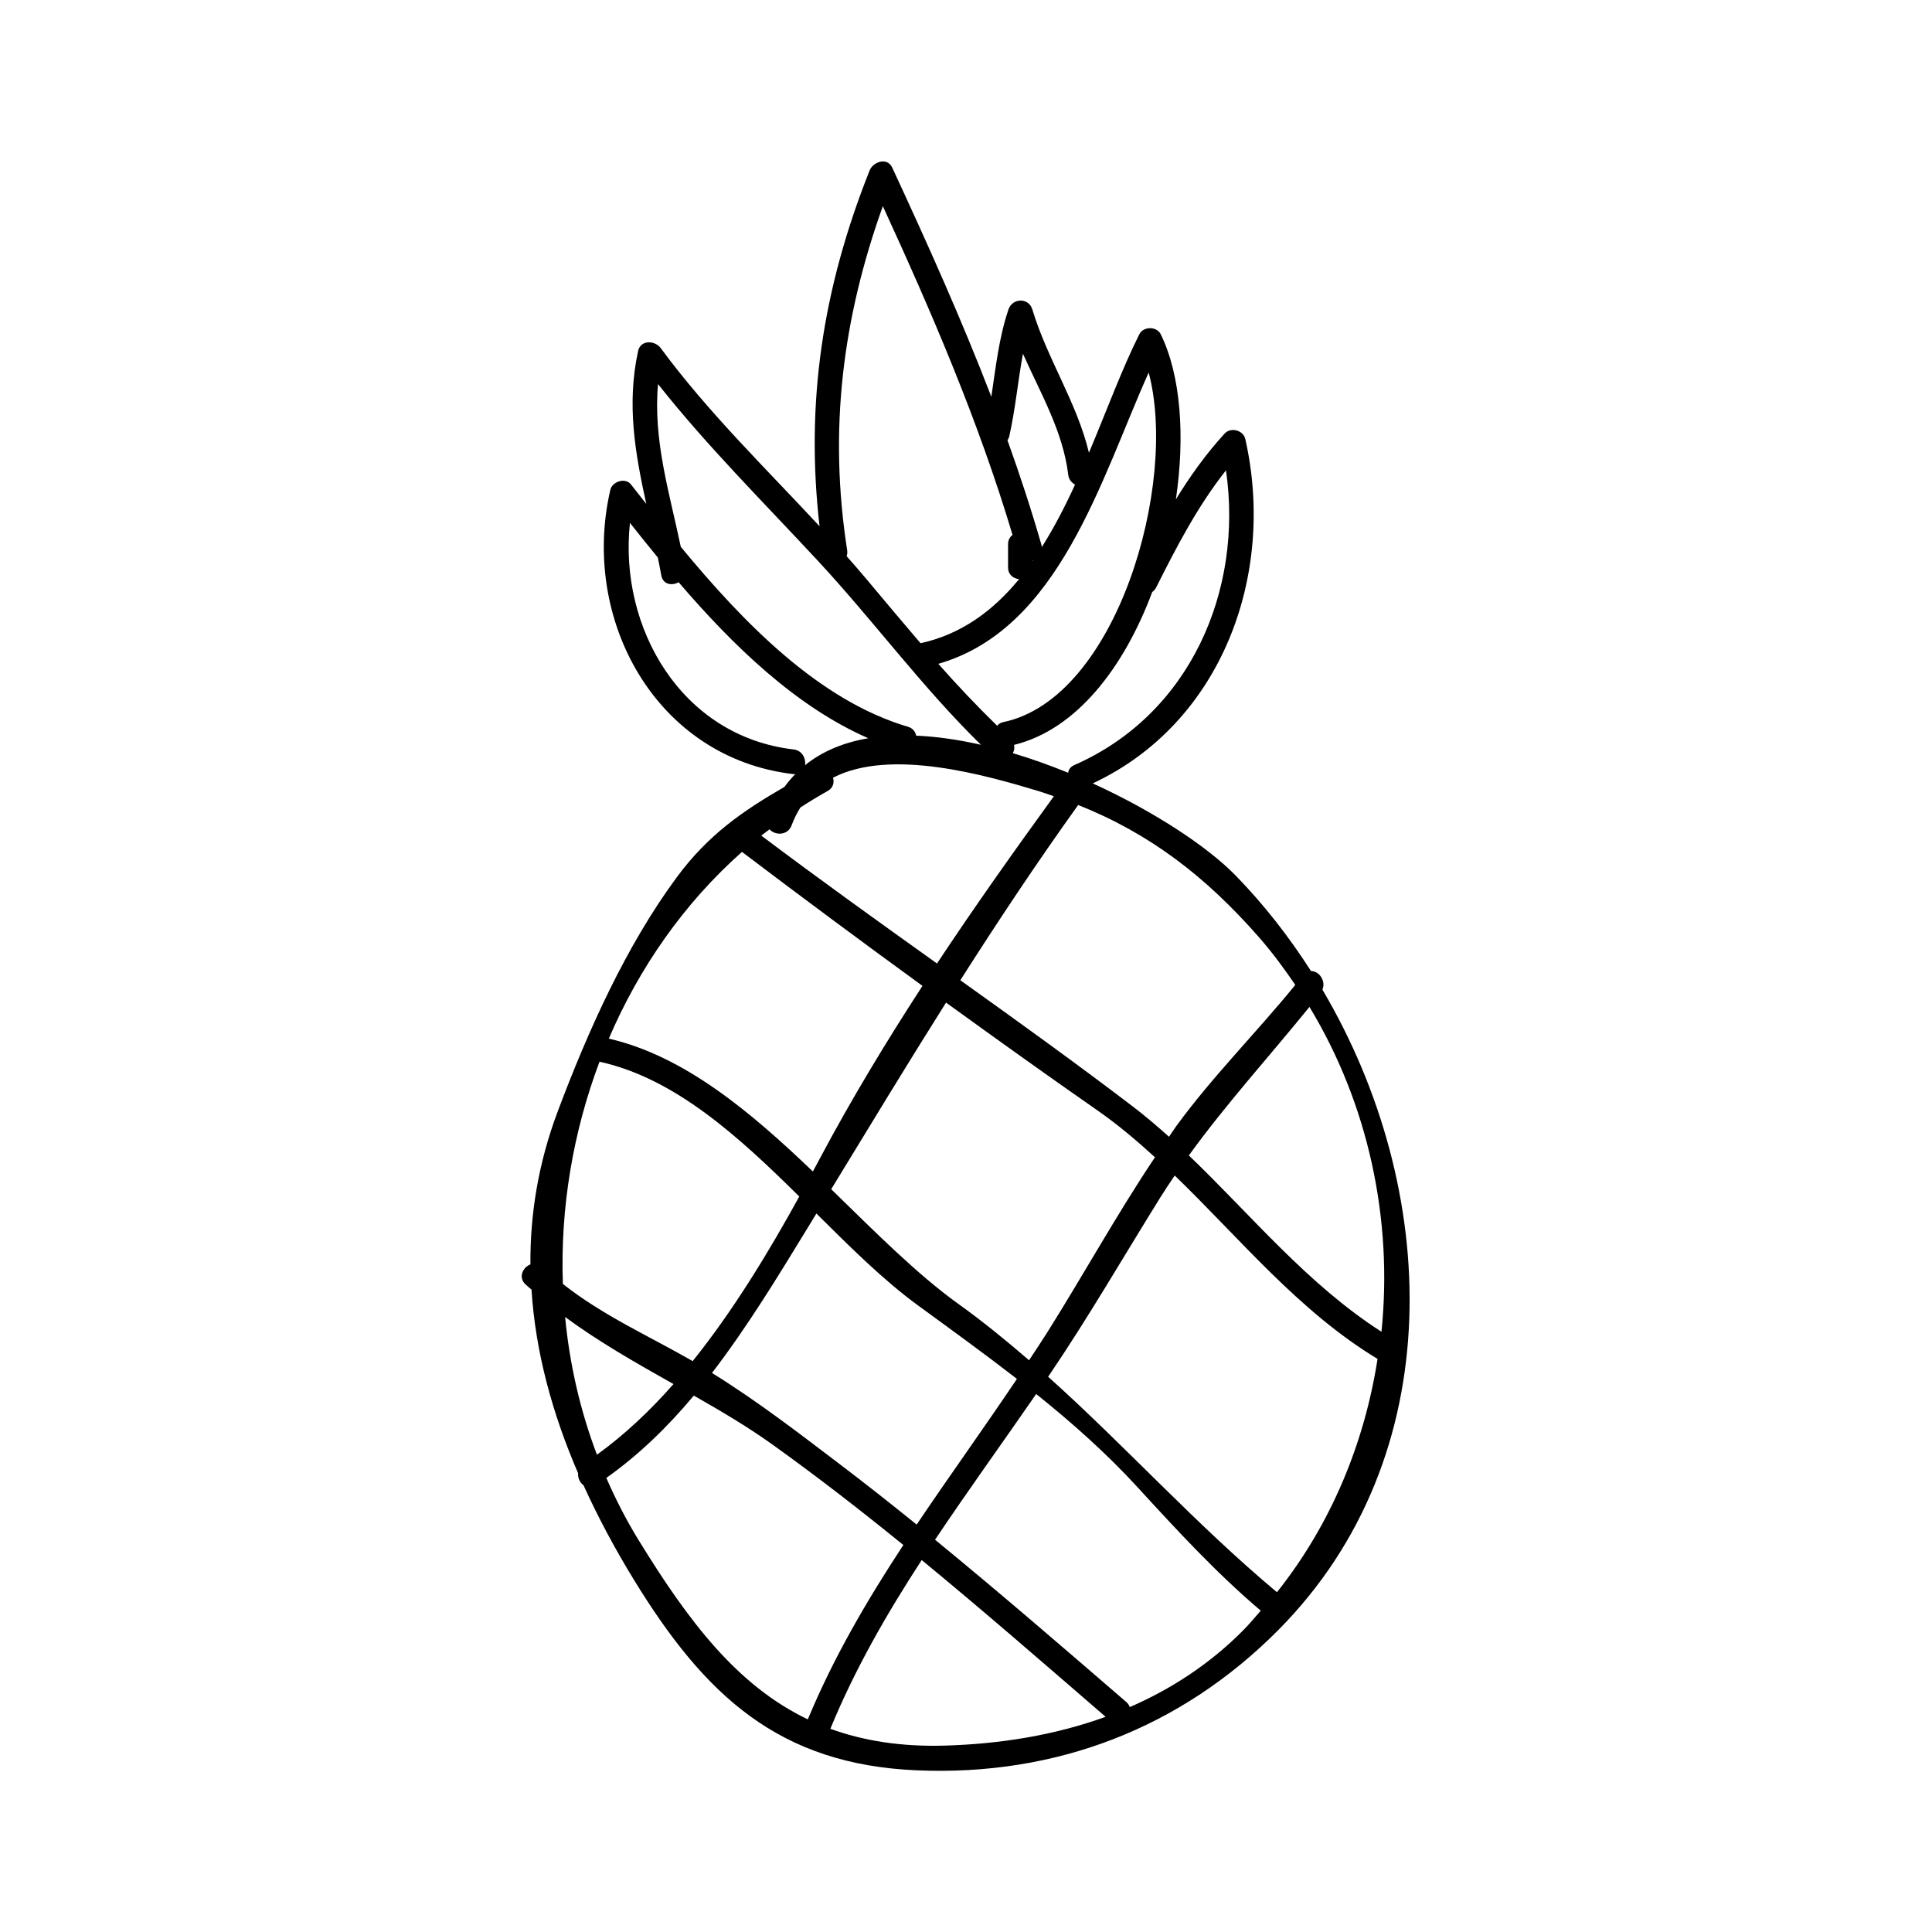<?xml version="1.0" encoding="UTF-8"?>
<!-- Uploaded to: ICON Repo, www.svgrepo.com, Generator: ICON Repo Mixer Tools -->
<svg fill="#000000" width="800px" height="800px" version="1.1" viewBox="144 144 512 512" xmlns="http://www.w3.org/2000/svg">
 <path d="m284.85 485.75c1.059 16.664 5.566 32.961 12.355 48.672-0.109 1.242 0.477 2.492 1.441 3.203 3.883 8.559 8.387 16.945 13.387 25.098 18.758 30.586 38.348 48.895 75.043 50.438 36.719 1.547 69.871-11.164 95.703-37.199 45.824-46.191 42.805-117.06 11.672-169.7 1.008-2.363-0.934-4.977-3.019-4.914-5.801-9.078-12.438-17.57-19.844-25.195-7.547-7.773-21.754-17.137-37.996-24.547 34.27-16.043 48.551-55.352 40.426-91.254-0.535-2.363-3.848-3.227-5.484-1.449-4.961 5.422-9.141 11.285-12.91 17.418 2.457-16.633 1.324-32.836-4.019-43.742-1.059-2.156-4.598-2.125-5.668 0-4.539 9.035-8.648 20.215-13.352 31.402-3.184-13.312-11.035-24.809-15.004-37.98-0.965-3.203-5.297-3.051-6.324 0-2.539 7.516-3.371 15.355-4.543 23.145-7.91-20.555-16.949-40.645-26.266-60.73-1.332-2.875-5.074-1.539-6 0.781-12.418 31.234-17.039 61.449-13.258 94.27-14.344-15.465-29.504-30.148-42.09-47.211-1.539-2.082-5.336-2.266-6 0.781-3.082 14.195-0.75 27.199 2.172 40.508-1.379-1.746-2.734-3.469-4.051-5.148-1.539-1.953-4.969-0.777-5.484 1.449-7.934 34.305 12.051 71.055 48.559 75.309 0.188 0.02 0.324-0.035 0.492-0.043-1.023 1.051-1.996 2.184-2.887 3.418-11.137 6.43-20.277 12.746-28.555 23.961-13.488 18.27-23.586 40.867-31.547 62.059-5.121 13.629-7.328 27.18-7.231 40.531-2 0.777-3.312 3.391-1.301 5.305 0.512 0.492 1.066 0.906 1.582 1.367zm8.91 7.266c8.984 6.617 18.84 12.219 28.727 17.773-6.238 7.09-13 13.457-20.293 18.73-4.457-11.766-7.254-24.062-8.434-36.504zm19.359 58.938c-3.223-5.258-6.004-10.711-8.434-16.289 8.637-6.121 16.289-13.566 23.18-21.816 7.184 4.082 14.281 8.266 20.883 13 11.828 8.469 23.332 17.402 34.648 26.59-9.629 14.668-18.5 29.793-25.316 46.215-18.789-9-31.688-26.066-44.961-47.699zm47.234-86.359c9.004 8.953 17.84 17.719 26.926 24.355 8.859 6.465 17.66 12.832 26.215 19.469-8.719 13.004-17.875 25.68-26.57 38.613-6.707-5.422-13.473-10.77-20.34-15.98-11.051-8.398-22.094-16.898-33.902-24.203 9.441-12.297 17.59-25.754 25.367-38.473 0.77-1.262 1.535-2.523 2.305-3.781zm122.05 100.36c-21.543-18.012-39.922-38.516-60.641-57.109 0.125-0.188 0.27-0.379 0.395-0.57 10.34-15.246 19.602-31.289 29.332-46.93 1.234-1.984 2.523-3.91 3.824-5.82 17.414 16.82 32.844 35.949 53.754 48.602-3.481 22.316-12.285 43.77-26.664 61.828zm-60.898-68.816c-1.559 2.477-3.184 4.906-4.793 7.348-5.926-5.117-12.004-10.098-18.488-14.754-11.262-8.07-22.41-19.348-33.945-30.582 10.125-16.609 20.137-33.121 30.43-49.453 13.309 9.625 26.656 19.195 40.141 28.582 5.398 3.758 10.387 7.996 15.23 12.406-10.09 15.062-18.973 31.191-28.574 46.453zm-57.449 105.01c6.488-15.812 14.953-30.496 24.203-44.719 16.496 13.566 32.621 27.613 48.742 41.543-13.496 4.891-28.016 7.215-42.602 7.629-11.715 0.34-21.621-1.285-30.344-4.453zm79.34-5.746c-0.156-0.461-0.414-0.918-0.891-1.328-16.762-14.473-33.551-28.984-50.707-43.027 8.703-13.016 17.91-25.734 26.801-38.621 9.516 7.629 18.637 15.719 27.016 24.871 10.316 11.262 20.82 22.656 32.5 32.547-1.547 1.746-3.012 3.555-4.676 5.223-8.832 8.91-19.039 15.543-30.043 20.336zm66.707-99.477c-19.582-12.555-34.359-30.723-51.047-46.727 9.961-13.746 21.227-26.105 31.961-39.359 15.699 25.926 22.129 56.504 19.086 86.086zm-32.477-104.56c3.527 4.023 6.672 8.285 9.637 12.648-10.301 12.66-21.848 24.16-31.508 37.371-0.684 0.934-1.289 1.926-1.957 2.871-3.133-2.812-6.336-5.547-9.691-8.102-14.977-11.418-30.281-22.414-45.609-33.379 9.977-15.672 20.277-31.168 31.23-46.441 18.961 7.539 33.797 18.938 47.898 35.031zm-123.84-29.652c0.641-1.754 1.438-3.301 2.336-4.727 2.34-1.516 4.727-2.981 7.195-4.356 1.508-0.84 1.812-2.262 1.438-3.531 15.289-7.898 40.289-0.703 54.496 3.555 1.391 0.414 2.684 0.914 4.031 1.363-10.602 14.609-21.027 29.305-30.969 44.32-15.629-11.164-31.234-22.348-46.566-33.898 0.715-0.566 1.457-1.102 2.184-1.66 1.445 1.648 4.852 1.711 5.856-1.066zm63.918-70.199c0.059-0.016 0.105-0.035 0.152-0.059-0.047 0.074-0.105 0.141-0.152 0.219v-0.16zm30.707-49.793c7.863 29.562-8.465 86.387-38.535 92.648-0.75 0.156-1.242 0.523-1.625 0.965-5.394-5.269-10.59-10.742-15.586-16.41 32.066-9.234 43.008-48.793 55.746-77.203zm1.973 56.98c5.469-10.895 11.004-21.547 18.516-31.062 4.598 31.887-9.52 64.648-40.18 78.105-1.055 0.461-1.539 1.223-1.652 2.043-4.801-1.961-9.73-3.723-14.664-5.195 0.383-0.66 0.508-1.422 0.316-2.184 16.664-4.066 29.242-20.723 36.633-40.523 0.391-0.273 0.754-0.637 1.031-1.184zm-38.93-40.047c1.645-7.238 2.289-14.641 3.633-21.91 4.676 10.496 10.613 20.57 12.008 32.082 0.152 1.266 0.898 2.098 1.805 2.598-2.648 5.785-5.551 11.395-8.82 16.59-0.027-0.148 0.012-0.273-0.035-0.43-2.703-9.441-5.758-18.719-9.055-27.902 0.191-0.305 0.371-0.613 0.465-1.027zm-33.492-61.012c13.082 28.449 25.383 57.07 34.371 87.117-0.691 0.523-1.188 1.332-1.188 2.473v2.324 3.809c0 1.957 1.418 2.965 2.922 3.113-6.848 8.332-15.246 14.605-26.113 16.988-4.832-5.637-9.594-11.336-14.344-17.008-1.711-2.047-3.473-4.047-5.238-6.047 0.152-0.484 0.23-1.008 0.137-1.594-4.965-31.895-1.223-61.379 9.453-91.176zm-59.578 47.145c13.082 16.531 28.004 31.355 42.355 46.824 14.789 15.938 27.656 33.535 43.219 48.766-5.856-1.332-11.637-2.184-17.16-2.418-0.219-1.035-0.871-1.973-2.184-2.363-23.602-6.965-43.625-27.613-60.199-47.684-3.035-14.469-7.367-28.336-6.031-43.125zm35.922 96.824c-29.742-3.469-46.355-32.238-43.363-60.039 2.387 3.012 4.84 6.078 7.379 9.168 0.32 1.57 0.645 3.129 0.922 4.719 0.438 2.488 2.859 2.828 4.594 1.836 14.336 16.719 31.016 32.938 50.27 41.348-6.375 1.082-12.086 3.363-16.758 7.137 0.254-1.766-0.738-3.898-3.043-4.168zm-13.676 27.152c15.832 11.992 31.777 23.824 47.836 35.504-9.652 14.848-18.828 30.008-27.18 45.711-0.609 1.148-1.238 2.312-1.863 3.484-16.543-15.84-34.07-30.613-54.082-35.219 8.043-18.77 19.902-35.832 35.289-49.48zm-37.754 55.605c20 4.375 36.855 19.828 52.941 35.719-8.078 14.664-17.371 30.066-28.246 43.617-11.762-6.738-23.848-12.102-34.406-20.445-0.711-20.023 2.66-40.176 9.711-58.891z"/>
</svg>